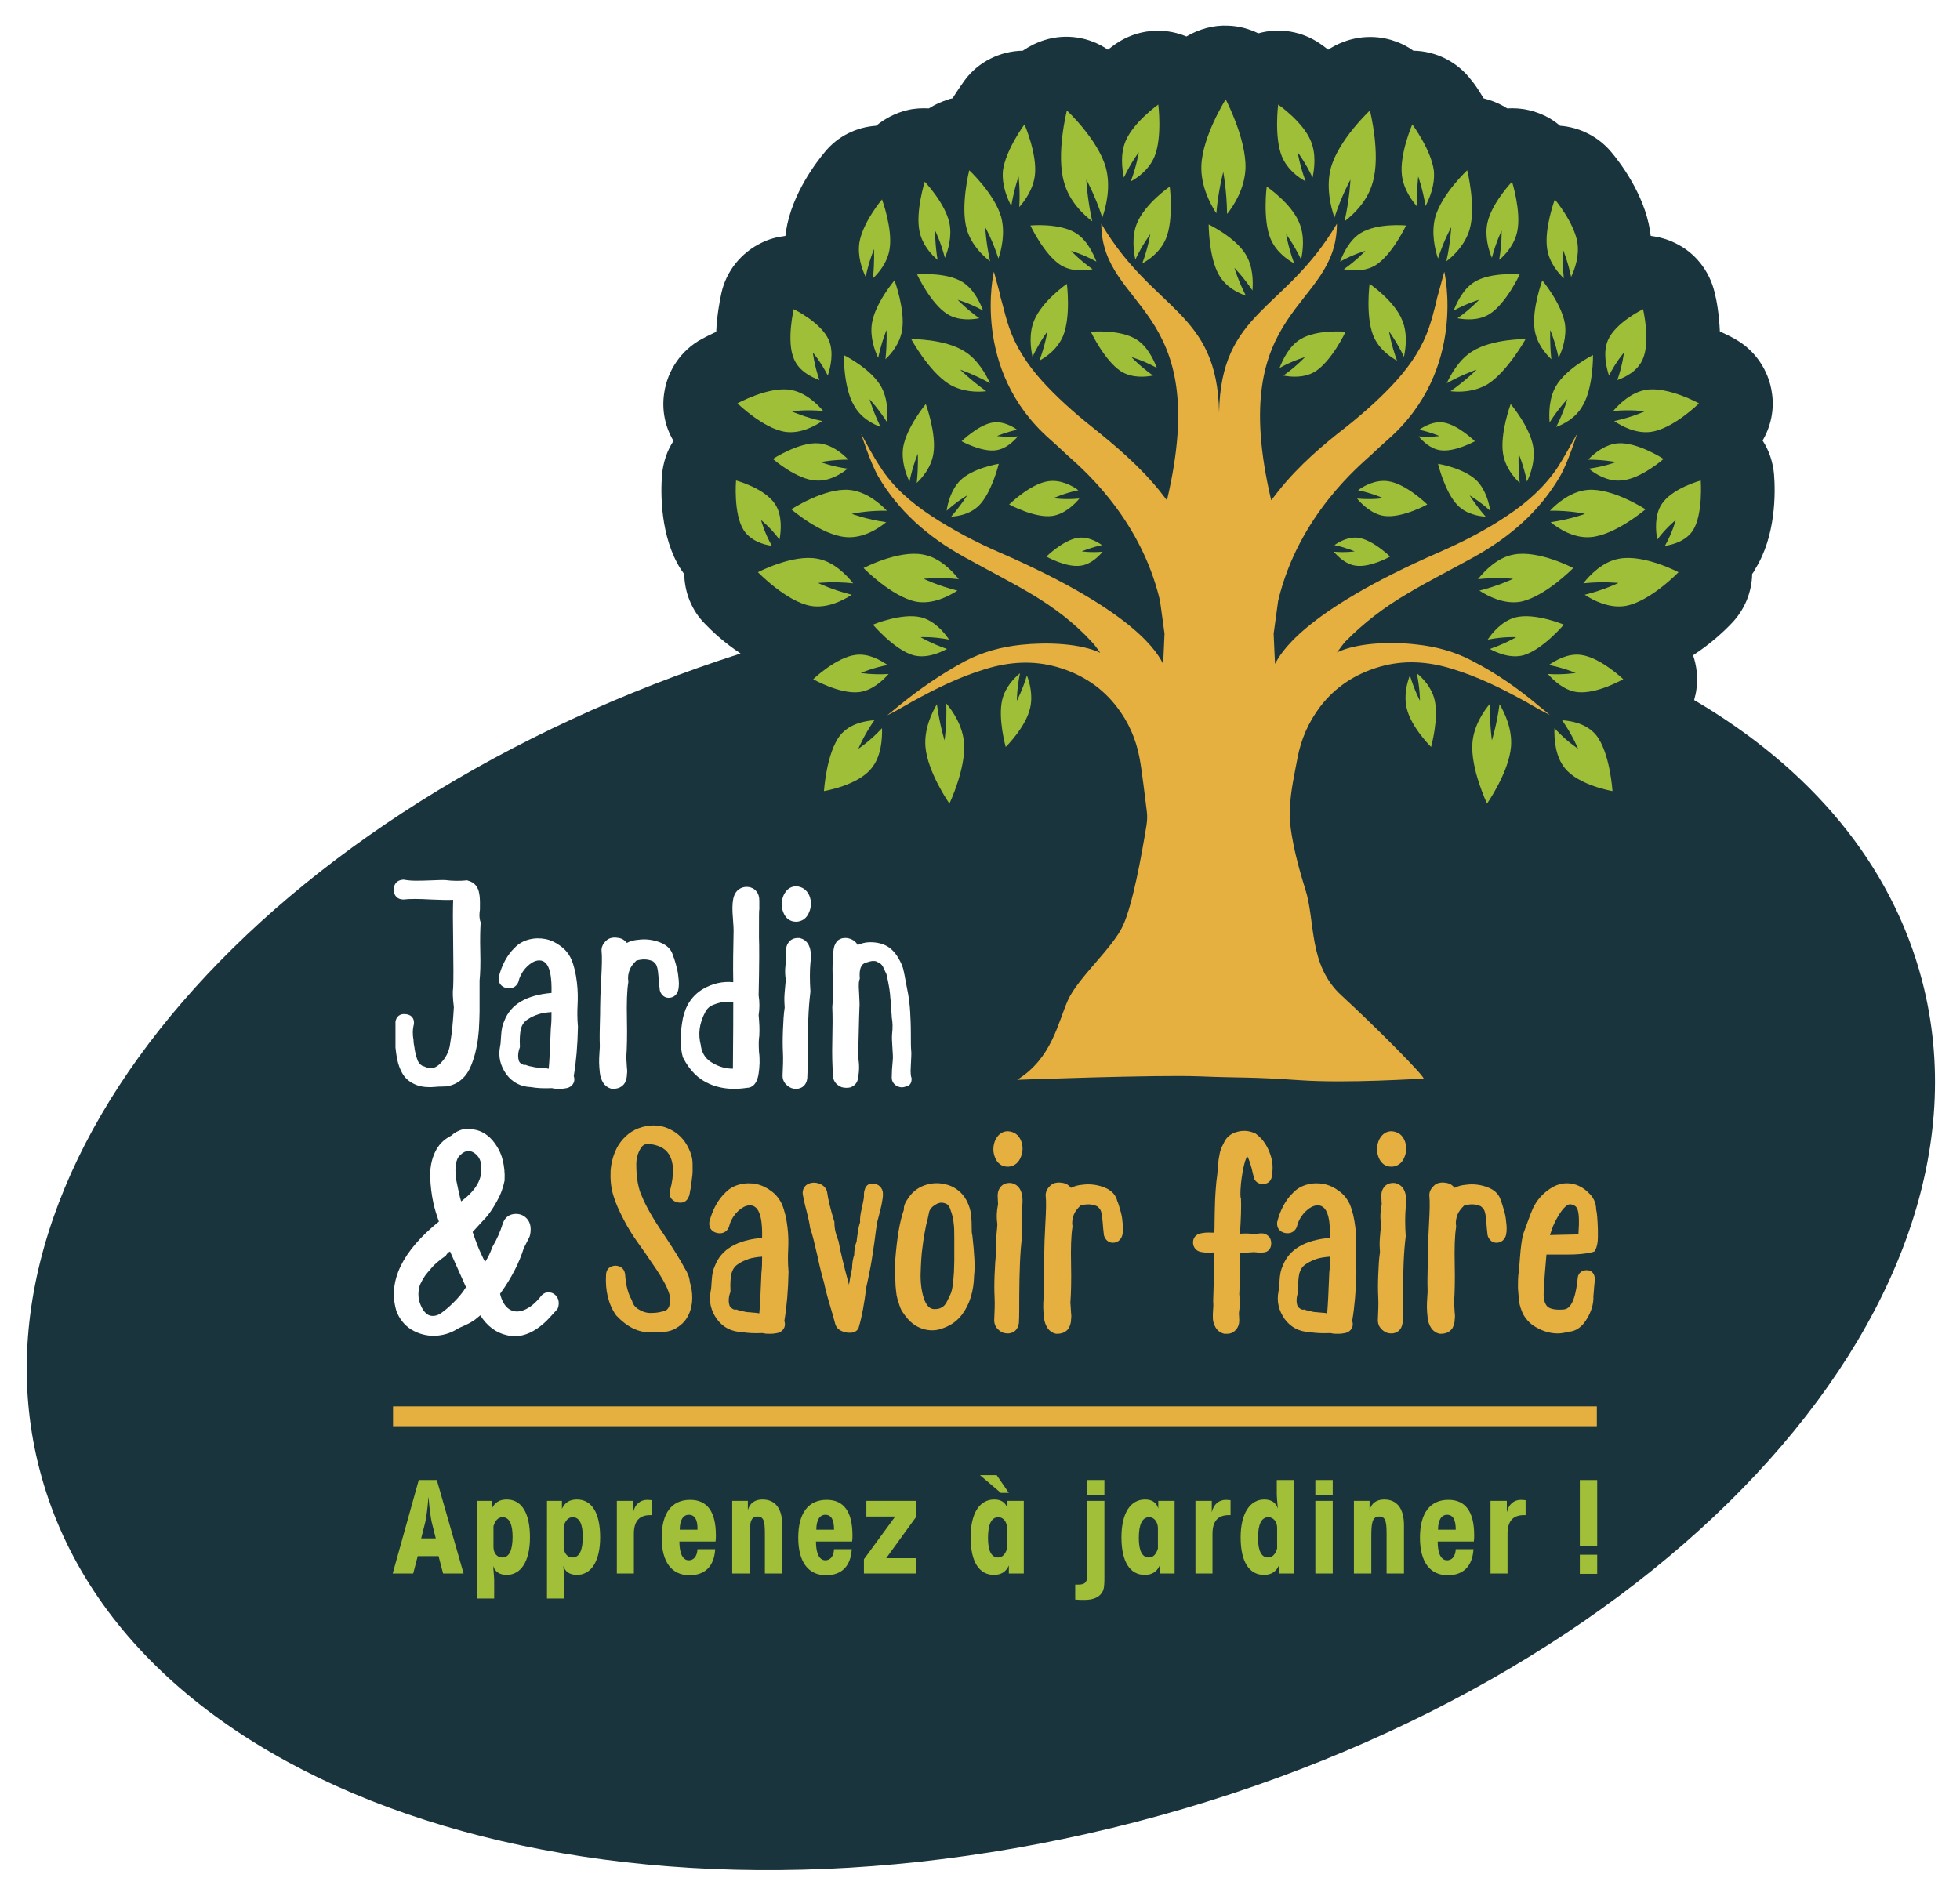 <svg version="1.1" id="Calque_1" xmlns="http://www.w3.org/2000/svg" xmlns:xlink="http://www.w3.org/1999/xlink" x="0px" y="0px" viewBox="0 0 564 545.7" style="enable-background:new 0 0 564 545.7;" xml:space="preserve">
<style type="text/css">
	.st0{fill:none;}
	.st1{fill:#1A343E;}
	.st2{fill:#A0BF38;}
	.st3{fill:#E6B041;}
	.st4{fill:#FFFFFF;}
	.st5{fill:#A1BF38;}
	.st6{fill:#5E3E1B;stroke:#5E3E1B;stroke-width:0.672;stroke-miterlimit:10;}
	.st7{fill:#EBD0B6;}
	.st8{fill:#402518;}
	.st9{fill:none;stroke:#836F59;stroke-width:0.759;stroke-linecap:round;stroke-miterlimit:10;}
	.st10{filter:url(#Adobe_OpacityMaskFilter);}
	.st11{mask:url(#SVGID_1_);}
	.st12{fill:#7C875D;}
	.st13{fill:#707B50;}
	.st14{fill:#474E36;}
	.st15{fill:#3B4127;}
	.st16{fill:#859E66;}
	.st17{fill:#D5809D;}
	.st18{fill:#D17092;}
	.st19{fill:#D06B91;}
	.st20{fill:#CC5887;}
	.st21{fill:#DC98B3;}
	.st22{fill:#8CA86E;}
	.st23{fill:#7D975A;}
	.st24{fill:#DE9FB9;}
	.st25{fill:#D98EB0;}
	.st26{fill:#D37799;}
	.st27{fill:#D0698E;}
	.st28{fill:#CD5D8A;}
	.st29{fill:#5C7033;}
	.st30{fill:#43532A;}
	.st31{fill:#8FAD51;}
	.st32{fill:#67602E;}
	.st33{fill:#CFD662;}
	.st34{fill:#DEE079;}
	.st35{fill:#AFBC4F;}
	.st36{fill:#9AA34B;}
	.st37{fill:#808247;}
	.st38{fill:#666838;}
	.st39{fill:#EDEDAC;}
	.st40{fill:#554F27;}
	.st41{fill:#536630;}
	.st42{fill:#7E9B4D;}
	.st43{fill:#A3BB67;}
	.st44{fill:#AFC162;}
	.st45{fill:#5E7434;}
	.st46{fill:#B6CA71;}
	.st47{fill:#AB9F3C;}
	.st48{fill:#B2A54D;}
	.st49{fill:#90872F;}
	.st50{fill:#7B752D;}
	.st51{fill:#5D5729;}
	.st52{fill:#3F3C23;}
	.st53{fill:#C0B676;}
	.st54{fill:#889C57;}
	.st55{fill:#63793D;}
	.st56{fill:#5D683D;}
	.st57{fill:#5D733A;}
	.st58{fill:#A37E4E;}
	.st59{fill:#386639;}
	.st60{fill:#5E3E1B;}
	.st61{fill:none;stroke:#A0BF38;stroke-width:5.669;stroke-miterlimit:10;}
	.st62{fill:#A27E4D;stroke:#A27E4D;stroke-width:1.984;stroke-miterlimit:10;}
	.st63{fill:none;stroke:#A0BF38;stroke-width:5.807;stroke-miterlimit:10;}
	.st64{fill:#FFFFFF;stroke:#FFFFFF;stroke-width:4.164;stroke-miterlimit:10;}
	.st65{fill:#A0BF38;stroke:#FFFFFF;stroke-width:2.082;stroke-miterlimit:10;}
	.st66{fill:#F5F5F5;}
	.st67{fill:#C10E1A;}
	.st68{fill:#BBBCBB;}
	.st69{fill:#717171;}
	.st70{fill:#BBBAB9;}
	.st71{fill:#868686;}
	.st72{fill:#5A5A5A;}
	.st73{display:none;fill:#A0BF38;}
</style>
<g>
	<rect class="st0" width="564" height="545.7"></rect>
</g>
<g>
	<path class="st1" d="M553.1,282.3c-8.8-33.7-32.2-61.2-65.6-80.8c0.3-1.1,0.6-2.3,0.7-3.5c0.4-3.2,0-6.4-1-9.4c5.1-3.3,9-7,11-9.1
		c3.8-3.9,5.9-9,6-14.3c0.3-0.4,0.6-0.8,0.8-1.3c6.1-9.6,5.9-22.3,5.5-27.3c-0.3-3.5-1.4-6.9-3.3-9.8c2.4-4.1,3.4-8.9,2.7-13.6
		c-0.9-6.6-4.9-12.5-10.8-15.7c-1-0.6-2.5-1.3-4.2-2.1c-0.2-4.8-0.9-8.9-1.5-11.2c-1.5-6.3-5.7-11.6-11.5-14.3
		c-2.2-1.1-4.6-1.7-6.9-2c-0.1-0.5-0.1-1-0.2-1.5c-1.7-10.8-9-20.1-11.2-22.7c-3.7-4.4-9.1-7.1-14.7-7.5c-2.5-2.2-5.6-3.7-9-4.5
		c-2.1-0.5-4.2-0.6-6.2-0.5c-1.7-1.1-3.5-1.9-5.4-2.5c-0.5-0.1-1-0.3-1.4-0.4c-1.4-2.4-2.7-4.3-3.5-5.2c-4-5.3-10.2-8.4-16.7-8.5
		c-1.9-1.4-4.1-2.4-6.4-3.1c-6.2-1.8-12.8-0.7-18.1,2.8c-0.9-0.7-1.7-1.3-2.3-1.7c-5.2-3.6-11.7-4.7-17.8-3
		c-2.7-1.3-5.6-2.1-8.7-2.2c-4.3-0.2-8.4,1-12,3.1c-6.7-2.8-14.3-2-20.3,2.1c-0.5,0.4-1.3,0.9-2.3,1.7c-5.2-3.6-11.9-4.7-18.1-2.8
		c-2.3,0.7-4.5,1.8-6.4,3.1c-6.5,0.1-12.8,3.2-16.7,8.5c-0.7,1-2,2.8-3.5,5.2c-0.5,0.1-1,0.2-1.4,0.4c-1.9,0.6-3.7,1.4-5.4,2.5
		c-2.1-0.1-4.2,0-6.2,0.5c-3.4,0.8-6.4,2.4-9,4.5c-5.7,0.4-11,3-14.7,7.5c-2.2,2.6-9.5,11.9-11.2,22.7c-0.1,0.5-0.1,1-0.2,1.5
		c-2.4,0.3-4.7,0.9-6.9,2c-5.8,2.8-10.1,8.1-11.5,14.4c-0.5,2.3-1.3,6.5-1.5,11.2c-1.7,0.8-3.1,1.5-4.2,2.1
		c-5.9,3.2-9.9,9.1-10.8,15.7c-0.7,4.8,0.3,9.6,2.7,13.6c-1.9,2.9-3,6.3-3.3,9.8c-0.4,5-0.6,17.8,5.5,27.3c0.3,0.4,0.6,0.8,0.9,1.3
		c0.1,5.3,2.2,10.5,6,14.3c1.9,2,5.5,5.4,10.2,8.5C77.1,231.8-11.9,333.5,11.4,423C36,517.9,177.3,563.2,326.9,524.4
		C476.5,485.5,577.8,377.1,553.1,282.3z"></path>
	<g>
		<g>
			<path class="st2" d="M410.7,145.2c0,0-6.1-6-11.3-6.7c-3.5-0.5-6.9,1.3-8.6,2.6c4.2,0.9,7.2,2.3,7.2,2.3s-3.2,0.5-7.5,0.1
				c1.4,1.7,4.3,4.5,7.8,5C403.5,149.2,410.7,145.2,410.7,145.2z"></path>
			<path class="st2" d="M424.4,127c0,0-4.9-4.8-9.1-5.4c-2.8-0.4-5.5,1.1-6.9,2.1c3.3,0.7,5.8,1.8,5.8,1.8s-2.6,0.4-6,0.1
				c1.2,1.4,3.4,3.6,6.3,4C418.6,130.2,424.4,127,424.4,127z"></path>
			<path class="st2" d="M400,160.2c0,0-4.9-4.8-9.1-5.4c-2.8-0.4-5.5,1.1-6.9,2.1c3.3,0.7,5.8,1.8,5.8,1.8s-2.6,0.4-6,0.1
				c1.2,1.4,3.4,3.6,6.2,4C394.2,163.5,400,160.2,400,160.2z"></path>
			<path class="st2" d="M413.8,133.5c0,0,2,8.3,5.7,12c2.5,2.5,6,3.1,8,3.2c-2.8-3.2-4.6-6.1-4.6-6.1s2.8,1.6,5.9,4.4
				c-0.3-2.2-1.3-6-3.8-8.6C421.3,134.7,413.8,133.5,413.8,133.5z"></path>
			<path class="st2" d="M437.3,79c0,0-8.3-0.8-13.1,2.2c-3.2,2-5,5.9-5.9,8.2c4-2.2,7.3-3.1,7.3-3.1s-2.5,2.7-6.2,5.3
				c2.1,0.4,6,0.8,9.2-1.2C433.4,87.4,437.3,79,437.3,79z"></path>
			<path class="st2" d="M387.2,95.5c0,0-8.3-0.8-13.1,2.2c-3.2,2-5,5.9-5.9,8.2c4-2.2,7.3-3.1,7.3-3.1s-2.5,2.7-6.2,5.3
				c2.1,0.4,6,0.8,9.2-1.2C383.3,103.8,387.2,95.5,387.2,95.5z"></path>
			<path class="st2" d="M404.6,64.9c0,0-8.3-0.8-13.1,2.2c-3.2,2-5,5.9-5.9,8.2c4-2.2,7.3-3.1,7.3-3.1s-2.5,2.7-6.2,5.3
				c2.1,0.4,6,0.8,9.2-1.2C400.7,73.2,404.6,64.9,404.6,64.9z"></path>
			<path class="st2" d="M394.1,81.7c0,0-1.2,9.4,1.1,15c1.6,3.8,4.9,6.1,6.8,7.1c-1.7-4.6-2.3-8.4-2.3-8.4s2.2,2.9,4.3,7.3
				c0.5-2.4,1.1-6.7-0.5-10.5C401.3,86.6,394.1,81.7,394.1,81.7z"></path>
			<path class="st2" d="M406.4,35.8c0,0-3.7,8.5-3,14.6c0.5,4.2,3,7.5,4.5,9.2c-0.3-5,0.2-8.8,0.2-8.8s1.3,3.6,2.1,8.5
				c1.1-2.1,2.8-6,2.4-10.2C411.8,43.1,406.4,35.8,406.4,35.8z"></path>
			<path class="st2" d="M364.5,53.7c0,0-1.2,9.4,1.1,15c1.6,3.8,4.9,6.1,6.8,7.1c-1.7-4.6-2.3-8.4-2.3-8.4s2.2,2.9,4.3,7.3
				c0.5-2.4,1.1-6.7-0.5-10.5C371.7,58.6,364.5,53.7,364.5,53.7z"></path>
			<path class="st2" d="M347.8,64.6c0,0,0,9.5,3,14.6c2,3.5,5.6,5.2,7.7,5.9c-2.2-4.3-3.3-8-3.3-8s2.5,2.5,5.2,6.5
				c0.2-2.5,0.2-6.8-1.9-10.3C355.5,68.3,347.8,64.6,347.8,64.6z"></path>
			<path class="st2" d="M367.8,30.1c0,0-1.2,9.4,1.1,15c1.6,3.8,4.9,6.1,6.8,7.1c-1.7-4.6-2.3-8.4-2.3-8.4s2.2,2.9,4.3,7.3
				c0.5-2.4,1.1-6.7-0.5-10.5C375,35.1,367.8,30.1,367.8,30.1z"></path>
			<path class="st2" d="M439,97.6c0,0-9.6-0.1-15.3,3.5c-3.9,2.4-6.2,6.7-7.4,9.2c4.7-2.6,8.6-3.9,8.6-3.9s-3,3-7.5,6.2
				c2.4,0.3,6.9,0.3,10.8-2.1C433.9,106.8,439,97.6,439,97.6z"></path>
			<path class="st2" d="M488.9,116.1c0,0-8.9-4.9-15.2-3.9c-4.3,0.7-7.7,4-9.5,6.1c5.2-0.5,9.1,0.1,9.1,0.1s-3.7,1.7-8.8,2.8
				c2.2,1.5,6.3,3.7,10.6,3.1C481.5,123.4,488.9,116.1,488.9,116.1z"></path>
			<path class="st2" d="M434.7,116.3c0,0-3.1,8.4-2.2,14.2c0.6,4,3.2,7,4.8,8.5c-0.5-4.8-0.3-8.4-0.3-8.4s1.4,3.3,2.4,8
				c1-2.1,2.4-5.9,1.8-9.9C440.3,122.9,434.7,116.3,434.7,116.3z"></path>
			<path class="st2" d="M435.1,52.3c0,0-5.9,6.2-7.1,11.9c-0.8,3.9,0.4,7.9,1.3,10c1.2-4.6,2.8-7.8,2.8-7.8s0.1,3.7-0.7,8.4
				c1.7-1.4,4.4-4.3,5.2-8.2C437.8,60.9,435.1,52.3,435.1,52.3z"></path>
			<path class="st2" d="M489.4,138.3c0,0-8.3,2.2-11.3,6.9c-2,3.1-1.7,7.6-1.2,10.1c2.6-3.5,5.3-5.6,5.3-5.6s-0.9,3.5-3.1,7.4
				c2.3-0.3,6.1-1.4,8.1-4.5C490.1,147.9,489.4,138.3,489.4,138.3z"></path>
			<path class="st2" d="M472.8,89c0,0-7.9,3.8-10.1,8.9c-1.5,3.5-0.5,7.8,0.3,10.2c2-4,4.3-6.6,4.3-6.6s-0.4,3.6-1.9,7.9
				c2.2-0.8,5.8-2.5,7.3-6C475,98.3,472.8,89,472.8,89z"></path>
			<path class="st2" d="M443.8,80.7c0,0-3.1,8.4-2.2,14.2c0.6,4,3.2,7,4.8,8.5c-0.5-4.8-0.3-8.4-0.3-8.4s1.4,3.3,2.4,8
				c1-2.1,2.4-5.9,1.8-9.9C449.3,87.3,443.8,80.7,443.8,80.7z"></path>
			<path class="st2" d="M447.4,57.4c0,0-3.1,8.4-2.2,14.2c0.6,4,3.2,7,4.8,8.5c-0.5-4.8-0.3-8.4-0.3-8.4s1.4,3.3,2.4,8
				c1-2.1,2.4-5.9,1.8-9.9C452.9,63.9,447.4,57.4,447.4,57.4z"></path>
			<path class="st2" d="M422.2,49c0,0-7.3,6.8-9.2,13.5c-1.2,4.5-0.1,9.3,0.8,11.9c1.7-5.3,3.8-9,3.8-9s-0.2,4.4-1.4,9.8
				c2-1.5,5.4-4.7,6.7-9.2C424.8,59.4,422.2,49,422.2,49z"></path>
			<path class="st2" d="M394.2,31.8c0,0-8.9,8.3-11.2,16.4c-1.5,5.5-0.1,11.3,1,14.4c2.1-6.4,4.6-10.9,4.6-10.9s-0.2,5.3-1.7,12
				c2.5-1.9,6.6-5.7,8.1-11.2C397.4,44.4,394.2,31.8,394.2,31.8z"></path>
			<path class="st2" d="M352.7,28.6c0,0-6.7,10.6-7,19.1c-0.2,5.8,2.5,10.9,4.3,13.7c0.6-6.8,2-11.9,2-11.9s1,5.2,1.1,12.1
				c2-2.5,5.1-7.4,5.3-13.2C358.6,39.8,352.7,28.6,352.7,28.6z"></path>
			<path class="st2" d="M464,227.7c0,0-0.7-11.1-4.7-16.1c-2.8-3.4-7.2-4.1-9.8-4.3c3,4.3,4.6,8.2,4.6,8.2s-3.3-2.1-6.8-5.9
				c-0.1,3,0.2,8.1,3,11.5C454.3,226.1,464,227.7,464,227.7z"></path>
			<path class="st2" d="M478.7,132.1c0,0-7.5-4.9-13.1-4.5c-3.8,0.3-7,3-8.6,4.7c4.5,0,8,0.7,8,0.7s-3.3,1.3-7.8,1.9
				c1.8,1.5,5.3,3.7,9.1,3.4C471.9,138.1,478.7,132.1,478.7,132.1z"></path>
			<path class="st2" d="M467.1,195.5c0,0-6.6-6.3-12.2-7c-3.8-0.5-7.3,1.6-9.2,2.9c4.5,0.9,7.7,2.3,7.7,2.3s-3.5,0.6-8,0.3
				c1.6,1.8,4.6,4.7,8.4,5.2C459.4,199.9,467.1,195.5,467.1,195.5z"></path>
			<path class="st2" d="M473.5,146.6c0,0-9.5-6.2-16.6-5.6c-4.8,0.4-8.8,3.8-10.9,6c5.8-0.1,10.1,0.9,10.1,0.9s-4.2,1.6-9.9,2.4
				c2.3,1.9,6.7,4.7,11.5,4.3C464.7,154.1,473.5,146.6,473.5,146.6z"></path>
			<path class="st2" d="M452.7,163.5c0,0-9.9-5.2-17-3.9c-4.8,0.8-8.5,4.7-10.4,7.1c5.7-0.6,10.1-0.1,10.1-0.1s-4.1,2-9.7,3.4
				c2.5,1.6,7,4,11.8,3.2C444.6,171.8,452.7,163.5,452.7,163.5z"></path>
			<path class="st2" d="M483,164.7c0,0-9.9-5.2-17-3.9c-4.8,0.8-8.5,4.7-10.4,7.1c5.7-0.6,10.1-0.1,10.1-0.1s-4.1,2-9.7,3.4
				c2.5,1.6,7,4,11.8,3.2C474.9,173.1,483,164.7,483,164.7z"></path>
			<path class="st2" d="M450,179.8c0,0-8.3-3.5-13.9-2.1c-3.8,1-6.6,4.3-8,6.4c4.6-0.9,8.2-0.7,8.2-0.7s-3.2,1.9-7.6,3.4
				c2.1,1.1,5.9,2.8,9.7,1.8C443.9,187,450,179.8,450,179.8z"></path>
			<path class="st2" d="M427.9,231.3c0,0,6.3-9,6.9-16.4c0.4-5-1.8-9.7-3.3-12.2c-0.8,6-2.2,10.4-2.2,10.4s-0.7-4.6-0.5-10.6
				c-1.8,2.1-4.7,6.3-5.1,11.3C423.1,221.2,427.9,231.3,427.9,231.3z"></path>
			<path class="st2" d="M411.8,215c0,0,2.3-8.2,1-13.6c-0.9-3.7-3.5-6.3-5.1-7.6c0.9,4.4,0.9,7.9,0.9,7.9s-1.6-3-2.9-7.3
				c-0.8,2.1-1.8,5.8-0.9,9.5C406.1,209.4,411.8,215,411.8,215z"></path>
			<path class="st2" d="M458.4,102.2c0,0-7.7,3.8-10.7,9c-2,3.5-2,7.9-1.8,10.4c2.6-4.1,5.1-6.7,5.1-6.7s-1,3.7-3.2,8
				c2.1-0.8,5.6-2.5,7.6-6.1C458.5,111.7,458.4,102.2,458.4,102.2z"></path>
		</g>
		<g>
			<path class="st2" d="M290.4,145.2c0,0,6.1-6,11.3-6.7c3.5-0.5,6.9,1.3,8.6,2.6c-4.2,0.9-7.2,2.3-7.2,2.3s3.2,0.5,7.5,0.1
				c-1.4,1.7-4.3,4.5-7.8,5C297.7,149.2,290.4,145.2,290.4,145.2z"></path>
			<path class="st2" d="M276.7,127c0,0,4.9-4.8,9.1-5.4c2.8-0.4,5.5,1.1,6.9,2.1c-3.3,0.7-5.8,1.8-5.8,1.8s2.6,0.4,6,0.1
				c-1.2,1.4-3.4,3.6-6.3,4C282.5,130.2,276.7,127,276.7,127z"></path>
			<path class="st2" d="M301.1,160.2c0,0,4.9-4.8,9.1-5.4c2.8-0.4,5.5,1.1,6.9,2.1c-3.3,0.7-5.8,1.8-5.8,1.8s2.6,0.4,6,0.1
				c-1.2,1.4-3.4,3.6-6.2,4C306.9,163.5,301.1,160.2,301.1,160.2z"></path>
			<path class="st2" d="M287.4,133.5c0,0-2,8.3-5.7,12c-2.5,2.5-6,3.1-8,3.2c2.8-3.2,4.6-6.1,4.6-6.1s-2.8,1.6-5.9,4.4
				c0.3-2.2,1.3-6,3.8-8.6C279.8,134.7,287.4,133.5,287.4,133.5z"></path>
			<path class="st2" d="M263.9,79c0,0,8.3-0.8,13.1,2.2c3.2,2,5,5.9,5.9,8.2c-4-2.2-7.3-3.1-7.3-3.1s2.5,2.7,6.2,5.3
				c-2.1,0.4-6,0.8-9.2-1.2C267.8,87.4,263.9,79,263.9,79z"></path>
			<path class="st2" d="M313.9,95.5c0,0,8.3-0.8,13.1,2.2c3.2,2,5,5.9,5.9,8.2c-4-2.2-7.3-3.1-7.3-3.1s2.5,2.7,6.2,5.3
				c-2.1,0.4-6,0.8-9.2-1.2C317.8,103.8,313.9,95.5,313.9,95.5z"></path>
			<path class="st2" d="M296.5,64.9c0,0,8.3-0.8,13.1,2.2c3.2,2,5,5.9,5.9,8.2c-4-2.2-7.3-3.1-7.3-3.1s2.5,2.7,6.2,5.3
				c-2.1,0.4-6,0.8-9.2-1.2C300.4,73.2,296.5,64.9,296.5,64.9z"></path>
			<path class="st2" d="M307,81.7c0,0,1.2,9.4-1.1,15c-1.6,3.8-4.9,6.1-6.8,7.1c1.7-4.6,2.3-8.4,2.3-8.4s-2.2,2.9-4.3,7.3
				c-0.5-2.4-1.1-6.7,0.5-10.5C299.9,86.6,307,81.7,307,81.7z"></path>
			<path class="st2" d="M294.8,35.8c0,0,3.7,8.5,3,14.6c-0.5,4.2-3,7.5-4.5,9.2c0.3-5-0.2-8.8-0.2-8.8s-1.3,3.6-2.1,8.5
				c-1.1-2.1-2.8-6-2.4-10.2C289.4,43.1,294.8,35.8,294.8,35.8z"></path>
			<path class="st2" d="M336.6,53.7c0,0,1.2,9.4-1.1,15c-1.6,3.8-4.9,6.1-6.8,7.1c1.7-4.6,2.3-8.4,2.3-8.4s-2.2,2.9-4.3,7.3
				c-0.5-2.4-1.1-6.7,0.5-10.5C329.5,58.6,336.6,53.7,336.6,53.7z"></path>
			<path class="st2" d="M333.3,30.1c0,0,1.2,9.4-1.1,15c-1.6,3.8-4.9,6.1-6.8,7.1c1.7-4.6,2.3-8.4,2.3-8.4s-2.2,2.9-4.3,7.3
				c-0.5-2.4-1.1-6.7,0.5-10.5C326.2,35.1,333.3,30.1,333.3,30.1z"></path>
			<path class="st2" d="M262.2,97.6c0,0,9.6-0.1,15.3,3.5c3.9,2.4,6.2,6.7,7.4,9.2c-4.7-2.6-8.6-3.9-8.6-3.9s3,3,7.5,6.2
				c-2.4,0.3-6.9,0.3-10.8-2.1C267.2,106.8,262.2,97.6,262.2,97.6z"></path>
			<path class="st2" d="M212.2,116.1c0,0,8.9-4.9,15.2-3.9c4.3,0.7,7.7,4,9.5,6.1c-5.2-0.5-9.1,0.1-9.1,0.1s3.7,1.7,8.8,2.8
				c-2.2,1.5-6.3,3.7-10.6,3.1C219.7,123.4,212.2,116.1,212.2,116.1z"></path>
			<path class="st2" d="M266.4,116.3c0,0,3.1,8.4,2.2,14.2c-0.6,4-3.2,7-4.8,8.5c0.5-4.8,0.3-8.4,0.3-8.4s-1.4,3.3-2.4,8
				c-1-2.1-2.4-5.9-1.8-9.9C260.9,122.9,266.4,116.3,266.4,116.3z"></path>
			<path class="st2" d="M266.1,52.3c0,0,5.9,6.2,7.1,11.9c0.8,3.9-0.4,7.9-1.3,10c-1.2-4.6-2.8-7.8-2.8-7.8s-0.1,3.7,0.7,8.4
				c-1.7-1.4-4.4-4.3-5.2-8.2C263.4,60.9,266.1,52.3,266.1,52.3z"></path>
			<path class="st2" d="M211.8,138.3c0,0,8.3,2.2,11.3,6.9c2,3.1,1.7,7.6,1.2,10.1c-2.6-3.5-5.3-5.6-5.3-5.6s0.9,3.5,3.1,7.4
				c-2.3-0.3-6.1-1.4-8.1-4.5C211,147.9,211.8,138.3,211.8,138.3z"></path>
			<path class="st2" d="M228.4,89c0,0,7.9,3.8,10.1,8.9c1.5,3.5,0.5,7.8-0.3,10.2c-2-4-4.3-6.6-4.3-6.6s0.4,3.6,1.9,7.9
				c-2.2-0.8-5.8-2.5-7.3-6C226.2,98.3,228.4,89,228.4,89z"></path>
			<path class="st2" d="M257.4,80.7c0,0,3.1,8.4,2.2,14.2c-0.6,4-3.2,7-4.8,8.5c0.5-4.8,0.3-8.4,0.3-8.4s-1.4,3.3-2.4,8
				c-1-2.1-2.4-5.9-1.8-9.9C251.8,87.3,257.4,80.7,257.4,80.7z"></path>
			<path class="st2" d="M253.8,57.4c0,0,3.1,8.4,2.2,14.2c-0.6,4-3.2,7-4.8,8.5c0.5-4.8,0.3-8.4,0.3-8.4s-1.4,3.3-2.4,8
				c-1-2.1-2.4-5.9-1.8-9.9C248.3,63.9,253.8,57.4,253.8,57.4z"></path>
			<path class="st2" d="M278.9,49c0,0,7.3,6.8,9.2,13.5c1.2,4.5,0.1,9.3-0.8,11.9c-1.7-5.3-3.8-9-3.8-9s0.2,4.4,1.4,9.8
				c-2-1.5-5.4-4.7-6.7-9.2C276.3,59.4,278.9,49,278.9,49z"></path>
			<path class="st2" d="M307,31.8c0,0,8.9,8.3,11.2,16.4c1.5,5.5,0.1,11.3-1,14.4c-2.1-6.4-4.6-10.9-4.6-10.9s0.2,5.3,1.7,12
				c-2.5-1.9-6.6-5.7-8.1-11.2C303.8,44.4,307,31.8,307,31.8z"></path>
			<path class="st2" d="M237.1,227.7c0,0,0.7-11.1,4.7-16.1c2.8-3.4,7.2-4.1,9.8-4.3c-3,4.3-4.6,8.2-4.6,8.2s3.3-2.1,6.8-5.9
				c0.1,3-0.2,8.1-3,11.5C246.9,226.1,237.1,227.7,237.1,227.7z"></path>
			<path class="st2" d="M222.4,132.1c0,0,7.5-4.9,13.1-4.5c3.8,0.3,7,3,8.6,4.7c-4.5,0-8,0.7-8,0.7s3.3,1.3,7.8,1.9
				c-1.8,1.5-5.3,3.7-9.1,3.4C229.3,138.1,222.4,132.1,222.4,132.1z"></path>
			<path class="st2" d="M234,195.5c0,0,6.6-6.3,12.2-7c3.8-0.5,7.3,1.6,9.2,2.9c-4.5,0.9-7.7,2.3-7.7,2.3s3.5,0.6,8,0.3
				c-1.6,1.8-4.6,4.7-8.4,5.2C241.7,199.9,234,195.5,234,195.5z"></path>
			<path class="st2" d="M227.7,146.6c0,0,9.5-6.2,16.6-5.6c4.8,0.4,8.8,3.8,10.9,6c-5.8-0.1-10.1,0.9-10.1,0.9s4.2,1.6,9.9,2.4
				c-2.3,1.9-6.7,4.7-11.5,4.3C236.4,154.1,227.7,146.6,227.7,146.6z"></path>
			<path class="st2" d="M248.5,163.5c0,0,9.9-5.2,17-3.9c4.8,0.8,8.5,4.7,10.4,7.1c-5.7-0.6-10.1-0.1-10.1-0.1s4.1,2,9.7,3.4
				c-2.5,1.6-7,4-11.8,3.2C256.6,171.8,248.5,163.5,248.5,163.5z"></path>
			<path class="st2" d="M218.1,164.7c0,0,9.9-5.2,17-3.9c4.8,0.8,8.5,4.7,10.4,7.1c-5.7-0.6-10.1-0.1-10.1-0.1s4.1,2,9.7,3.4
				c-2.5,1.6-7,4-11.8,3.2C226.2,173.1,218.1,164.7,218.1,164.7z"></path>
			<path class="st2" d="M251.2,179.8c0,0,8.3-3.5,13.9-2.1c3.8,1,6.6,4.3,8,6.4c-4.6-0.9-8.2-0.7-8.2-0.7s3.2,1.9,7.6,3.4
				c-2.1,1.1-5.9,2.8-9.7,1.8C257.3,187,251.2,179.8,251.2,179.8z"></path>
			<path class="st2" d="M273.2,231.3c0,0-6.3-9-6.9-16.4c-0.4-5,1.8-9.7,3.3-12.2c0.8,6,2.2,10.4,2.2,10.4s0.7-4.6,0.5-10.6
				c1.8,2.1,4.7,6.3,5.1,11.3C278,221.2,273.2,231.3,273.2,231.3z"></path>
			<path class="st2" d="M289.4,215c0,0-2.3-8.2-1-13.6c0.9-3.7,3.5-6.3,5.1-7.6c-0.9,4.4-0.9,7.9-0.9,7.9s1.6-3,2.9-7.3
				c0.8,2.1,1.8,5.8,0.9,9.5C295.1,209.4,289.4,215,289.4,215z"></path>
			<path class="st2" d="M242.8,102.2c0,0,7.7,3.8,10.7,9c2,3.5,2,7.9,1.8,10.4c-2.6-4.1-5.1-6.7-5.1-6.7s1.1,3.7,3.2,8
				c-2.1-0.8-5.6-2.5-7.6-6.1C242.7,111.7,242.8,102.2,242.8,102.2z"></path>
		</g>
		<path class="st3" d="M405.1,170.8c6.2-3.7,12.6-6.9,18.9-10.4c10.7-5.9,19.2-13.5,24.9-23.3c2.2-3.7,4.9-12.2,4.9-12.2
			c-1.8,3.1-3.5,6.4-5.5,9.5c-3.7,5.6-8.8,10.2-14.7,14.1c-6.1,4.1-12.7,7.5-19.6,10.5c-39.8,17.4-45.7,29.5-47.1,32.1
			c0-0.3-0.2-3.5-0.4-8.7l1.3-9.5c5.9-24.7,23.7-39.1,26.8-42c1.6-1.5,3.2-3,4.9-4.5c22.8-20.1,16.1-48.2,16.1-48.2l-1.6,5.9
			c-0.3,1-0.6,2.1-0.8,3.2c-0.6,2.3-1.2,4.7-2,7c-1.8,5.3-4.9,10.3-9.5,15.4c-4,4.4-8.8,8.8-14.6,13.4c-6.2,4.8-13.3,10.8-19.2,18.2
			c-0.7,0.9-1.4,1.8-2.1,2.7c-13.3-56.5,18.9-54.6,18.9-79.6c-15,25.4-33.4,25-33.9,54.4c-0.5-29.4-18.9-29-33.9-54.4
			c0.1,25,32.2,23.1,18.9,79.6c-0.7-0.9-1.4-1.8-2.1-2.7c-6-7.4-13.1-13.3-19.2-18.2c-5.8-4.6-10.6-9-14.6-13.4
			c-4.6-5.1-7.7-10.2-9.5-15.4c-0.8-2.3-1.4-4.7-2-7c-0.3-1-0.6-2.1-0.8-3.2l-1.6-5.9c0,0-6.7,28.2,16.1,48.2c1.7,1.5,3.3,3,4.9,4.5
			c3.1,2.9,21,17.3,26.8,42l1.3,9.5c-0.2,5.2-0.4,8.4-0.4,8.7c-1.4-2.7-7.3-14.8-47.1-32.1c-6.9-3-13.5-6.5-19.6-10.5
			c-5.9-3.9-11.1-8.4-14.7-14.1c-2.1-3.1-3.8-6.5-5.5-9.5c0,0,2.7,8.4,4.9,12.2c5.7,9.8,14.2,17.4,24.9,23.3
			c6.3,3.5,12.8,6.8,18.9,10.4c6.6,3.9,12.7,8.5,17.7,14c0.9,0.9,1.6,2,2.4,3.1c-5.7-2.7-15.2-3.1-22.8-2.3
			c-5.7,0.6-11.2,2.1-16.1,4.7c-6.9,3.7-13.2,8.1-19.1,12.9l-3.3,2.7c2.5-1.2,4.8-2.6,7.1-3.9c6.7-3.7,13.5-7.1,21.1-9.4
			c6.8-2.1,13.7-2.6,20.7-0.6c7.3,2.1,13,6,17.2,11.5c3.4,4.4,5.5,9.3,6.5,14.6c0.7,3.6,1.6,11.6,2.1,15.4c0.2,1.4,0.1,2.8-0.1,4.1
			c-1.5,9.3-4,22.7-6.7,28.7c-2.9,6.5-13,15.1-15.9,21.6c-2.9,6.5-4.6,16.7-14.6,22.9c0,0,40.3-1.5,52.5-1
			c12.2,0.5,14.2,0.1,28.6,1.1c14.4,1,34.6-0.5,35.8-0.4c1.2,0.1-13.8-15-23.5-23.9c-9.7-8.8-7.5-21.3-10.5-30.7
			c-1.7-5.4-4.1-13.8-4.5-20.9c0-0.9,0.1-1.7,0.1-2.6c0.2-4.8,1.3-9.6,2.2-14.4c1-5.2,3.1-10.1,6.5-14.6c4.2-5.5,9.9-9.4,17.2-11.5
			c7-2,13.9-1.5,20.7,0.6c7.6,2.3,14.4,5.7,21.1,9.4c2.3,1.3,4.6,2.7,7.1,3.9l-3.3-2.7c-5.8-4.9-12.1-9.3-19.1-12.9
			c-4.9-2.6-10.3-4.1-16.1-4.7c-7.7-0.9-17.2-0.4-22.8,2.3c0.9-1.1,1.6-2.2,2.4-3.1C392.4,179.3,398.4,174.7,405.1,170.8z"></path>
	</g>
	<g>
		<path class="st4" d="M137.9,257.2c-0.3-2-1.5-3.3-3.2-3.7l-0.2-0.1l-0.2,0c-1.9,0.2-4,0.2-6.3-0.1l-0.2,0c-0.5,0-1.7,0-3.7,0.1
			c-2,0.1-3.5,0.1-4.6,0.1c-1.1,0-2.2-0.1-3.3-0.3l-0.1,0l-0.1,0c-1.7,0.1-2.7,1.2-2.7,2.9c0,1.7,1.1,2.8,2.7,2.8l0.2,0
			c1.6-0.2,4.2-0.2,7.7,0c2.7,0.1,4.9,0.2,6.5,0.1c-0.1,2.5-0.1,6.4,0,12c0.1,6.8,0.1,11.2,0,13.3c-0.2,1.2-0.1,3,0.2,5.6
			c-0.2,3.6-0.5,7.2-1.1,10.7c-0.3,2.1-1.2,3.9-2.8,5.5c-1.4,1.4-2.7,1.7-4.3,1l-0.2-0.1c-0.3-0.1-0.6-0.2-0.8-0.3
			c-0.1-0.1-0.3-0.2-0.4-0.3c-0.3-0.3-0.5-0.6-0.7-0.9c0,0-0.1-0.1-0.2-0.5c-0.2-0.5-0.3-0.9-0.4-1.2c0,0-0.1-0.2-0.2-0.9
			c-0.1-0.5-0.2-0.9-0.2-1.1c0-0.2-0.1-0.6-0.2-1.2c-0.1-0.5-0.1-0.8-0.1-0.9l0-0.3c-0.3-1.5-0.3-3.1,0.1-4.6l0-0.1
			c0.1-1-0.2-1.6-0.5-1.9c-0.3-0.4-0.8-0.8-1.9-0.9c-1.6-0.2-2.7,0.7-2.9,2.2l0,0.2c0,0.3,0,1.4,0,3.2c0,1.9,0,3.2,0,4
			c0.1,0.8,0.2,1.9,0.5,3.4c0.3,1.5,0.8,2.8,1.4,3.9c0.8,1.5,2.1,2.6,3.7,3.3c1.3,0.6,2.7,0.8,4,0.8c0.3,0,0.5,0,0.8,0
			c1.3-0.1,2.7-0.2,4.1-0.2l0.2,0c1.6-0.3,3.1-0.9,4.3-2c1.2-1,2.1-2.4,2.8-4.1c0.6-1.5,1.1-3.1,1.4-4.6c0.4-1.6,0.6-3.4,0.8-5.6
			c0.1-2.1,0.2-3.8,0.2-5.3c0-1.4,0-3.1,0-5.1c0-1.8,0-3.1,0-3.8c0.2-1.9,0.3-4.7,0.2-8.4c-0.1-3.6,0-6.4,0.1-8.1l0-0.3l-0.1-0.2
			c-0.3-1-0.3-2.1-0.1-3.4C138.1,260.5,138.2,258.8,137.9,257.2z"></path>
		<path class="st4" d="M166.2,289.3c0.1-2,0.1-4.2-0.2-6.6c-0.3-2.5-0.8-4.7-1.6-6.6c-0.7-1.5-1.7-2.8-3.1-3.8c-1.3-1-2.8-1.7-4.3-2
			c-1.5-0.3-3.1-0.3-4.7,0.1c-1.6,0.4-3.1,1.2-4.2,2.4c-2.1,2-3.7,4.9-4.6,8.5l0,0.2c-0.1,1.5,0.8,2.6,2.3,2.9
			c1.4,0.3,2.7-0.3,3.3-1.6l0.1-0.3c0.3-1.3,0.9-2.5,1.9-3.7c1.7-1.9,3.3-2.6,4.7-2.3c2.6,0.6,3,5.1,2.9,9.3
			c-7.2,0.6-11.8,3.3-13.6,8.1c-0.5,1-0.8,2.4-0.9,4.2c-0.1,2-0.2,2.7-0.3,3l0,0.1c-0.6,2.9,0.1,5.6,1.8,8c1.8,2.4,4.2,3.6,7.1,3.7
			c1.6,0.3,3.6,0.4,6,0.3c0.5,0.1,1,0.2,1.6,0.2c0.2,0,0.4,0,0.6,0c0.4,0,0.9,0,1.4-0.1c1.1-0.1,1.9-0.5,2.4-1.2
			c0.3-0.4,0.7-1.2,0.3-2.4c0.7-4.1,1.1-8.9,1.2-14l0-0.1l0-0.1C166.1,293.2,166.1,291.1,166.2,289.3z M149.9,306.1
			c-0.3-0.2-0.5-0.5-0.6-0.8c-0.1-0.3-0.2-0.8-0.2-1.4c0-0.6,0.1-1.4,0.4-2.2l0.1-0.3l0-0.3c-0.1-2,0-3.7,0.3-5
			c0.3-1.1,0.9-2,1.8-2.6c1-0.7,2.1-1.2,3.3-1.6c1-0.3,2.3-0.5,3.7-0.6c0,1.6,0,3.1-0.2,4.7l0,0.1c-0.2,5.5-0.4,9.4-0.6,11.5
			c-0.2,0-0.4,0-0.6-0.1c-0.9-0.1-1.7-0.1-2.3-0.2c-0.5,0-1.2-0.1-1.9-0.3c-0.8-0.1-1.4-0.3-1.8-0.5
			C150.7,306.6,150.3,306.4,149.9,306.1z"></path>
		<path class="st4" d="M194.5,277.6c-0.3-1-0.5-1.8-0.8-2.4c-0.3-1.3-1.2-3-3.9-4c-1.9-0.7-4-1-6.1-0.7c-1.3,0.1-2.4,0.4-3.3,0.9
			c0,0-0.1-0.1-0.1-0.1c-0.6-0.7-1.2-1.1-2.1-1.3c-0.6-0.1-1.3-0.2-1.9-0.1c-0.8,0.1-1.5,0.4-2.1,1.1c-0.6,0.6-1,1.3-1.1,2.2l0,0.2
			l0,0.2c0.2,1.8,0.1,4.6-0.1,8.2c-0.2,3.8-0.3,6.4-0.3,8.1c0,0.7,0,2.5-0.1,5.5c-0.1,3.8,0,5,0,5.6c0,0.2,0,0.7-0.1,1.9
			c-0.1,1.2-0.1,2.2-0.1,3c0,0.8,0.1,1.8,0.2,2.8c0.1,1.2,0.5,2.2,1,3c0.6,0.9,1.5,1.5,2.5,1.7l0.3,0c0.9,0,1.7-0.2,2.3-0.6
			c0.6-0.4,1.1-0.9,1.3-1.6c0.2-0.5,0.4-1.1,0.4-1.9c0.1-0.7,0.1-1.3,0-1.9c0-0.5-0.1-1.1-0.1-1.7c0-0.5-0.1-0.9-0.1-1.2
			c0.2-2.6,0.3-6.3,0.2-11.1c-0.1-4.7,0-8.3,0.4-10.7l0-0.2l0-0.2c-0.2-1.1,0-2.1,0.4-3.2c0.4-1,1.1-1.8,1.9-2.6
			c1.7-0.5,3.3-0.5,4.8,0.2c0.5,0.4,0.9,0.8,1.1,1.4c0.3,0.9,0.4,1.9,0.5,3.2c0.1,1.4,0.2,2.4,0.3,3.2c0,0.7,0.3,1.3,0.7,1.8
			c0.5,0.6,1.2,0.9,1.9,0.9c1.4,0,2.5-0.9,2.8-2.4c0.2-1,0.2-2.3,0-3.6C195.1,279.8,194.8,278.7,194.5,277.6z"></path>
		<path class="st4" d="M218.5,298.1l0-0.2c0.1-1.7,0-3.6-0.2-5.7c0.3-1.9,0.3-3.8,0-5.7c0.2-9,0.2-14.5,0.1-16.7c0-6.5,0-7.9,0.1-8
			l0-0.3c0-0.7,0-1.5,0-2.2c0-1.1-0.2-2-0.9-2.8c-0.4-0.5-1.4-1.4-3.3-1.2c-1.8,0.3-2.9,1.5-3.3,3.4c-0.3,1.5-0.3,3.3-0.1,5.5
			c0.2,2.6,0.2,3.4,0.2,3.7c-0.1,4.9-0.2,9.9-0.1,14.8c-3.1-0.3-6,0.4-8.6,1.9c-3.1,1.8-5.1,4.7-5.9,8.5c-0.9,4.8-0.8,8.4,0,11.2
			l0.1,0.2c1.8,3.5,4.3,6.1,7.6,7.5c2.1,0.9,4.5,1.4,7,1.4c1.2,0,2.5-0.1,3.8-0.3c1.1,0,2.8-0.7,3.3-4.1c0.3-2,0.4-4.1,0.1-6.3
			C218.3,300.7,218.3,299.2,218.5,298.1z M208.3,288.4c0.4,0,0.9,0,1.5,0c0.4,0,0.8,0,1.2,0c0,2.9,0,9.4-0.1,19.2
			c-2,0-3.8-0.5-5.6-1.5c-2.1-1.1-3.2-2.7-3.6-4.9l0-0.2c-0.9-3.3-0.5-6.5,1.3-9.8c0.5-0.9,1.2-1.6,2.3-2
			C206.3,288.8,207.4,288.5,208.3,288.4z"></path>
		<path class="st4" d="M229.1,255.1c-1,0-2.7,0.4-3.7,2.8c-0.6,1.6-0.6,3.2,0,4.7c0.7,1.8,2,2.7,3.7,2.7h0.1l0.1,0
			c1.2-0.1,2.8-0.7,3.6-2.9c0.6-1.5,0.6-3.1,0-4.6C232.2,256.2,230.9,255.2,229.1,255.1z"></path>
		<path class="st4" d="M230.1,270l-0.2,0c-1.3-0.1-2.4,0.4-3,1.3c-0.6,0.8-0.8,1.8-0.7,2.9c0,0.7,0.1,1.3,0.1,1.9
			c-0.4,1.9-0.5,3.8-0.2,5.8c0,0.5-0.1,1.4-0.2,2.5c-0.1,1.2-0.2,2.2-0.2,2.8c0,0.7,0,1.6,0.1,2.8c-0.3,1.9-0.4,4.1-0.5,6.5
			c-0.1,2.4-0.1,4.6,0,6.5c0.1,1.9,0,4-0.1,6.3c-0.1,1.3,0.4,2.4,1.4,3.2c0.7,0.6,1.5,0.9,2.4,0.9c0.3,0,0.6,0,0.9-0.1
			c0.8-0.2,2.1-0.8,2.4-2.9l0-0.1c0.1-1.8,0.1-4.5,0.1-7.9c0-3.4,0.1-6.5,0.2-9.2c0.1-2.7,0.3-5.3,0.6-7.7l0-0.1l0-0.1
			c-0.2-3-0.2-5.8,0-8.1C233.9,272,231.9,270.4,230.1,270z"></path>
		<path class="st4" d="M262.3,310.4l0-0.2l-0.1-0.2c0-0.1-0.3-0.8-0.1-3.4c0.1-2.1,0.2-3.5,0.1-4.2c-0.1-1-0.1-2.7-0.1-5
			c0-2.4-0.1-4.5-0.2-6.2c-0.1-1.8-0.3-3.5-0.6-5.2c-0.1-0.5-0.3-1.6-0.6-3.1c-0.3-1.6-0.5-2.8-0.7-3.6c-0.2-0.9-0.6-2-1.3-3.2
			c-0.7-1.3-1.5-2.3-2.6-3.2c-1.6-1.2-3.5-1.7-5.7-1.7c-1.3,0-2.5,0.3-3.6,0.8c-0.6-1.1-1.7-1.8-3.1-2c-1-0.1-1.8,0.1-2.5,0.6
			c-0.7,0.6-1.1,1.4-1.3,2.5c-0.3,1.8-0.4,4.6-0.3,8.5c0.1,3.7,0.1,6.5-0.1,8.2l0,0.1l0,0.1c0.1,2.3,0.1,5.5,0,9.5
			c-0.1,4.1,0,7.3,0.2,9.7c-0.1,1.2,0.4,2.4,1.4,3.1c0.7,0.6,1.5,0.8,2.4,0.8c0.3,0,0.7,0,1.1-0.1c1.3-0.4,2.2-1.4,2.3-2.8
			c0.4-2,0.4-4,0-6c0.1-1.5,0.1-3.8,0.2-6.9c0.1-3.1,0.1-5.5,0.2-7.2c0.1-0.8,0-2.2-0.1-4.4c-0.2-2.6,0-3.5,0.1-3.7l0.1-0.2l0-0.3
			c-0.3-3.9,1.3-4.3,2-4.5c0.7-0.2,1.3-0.4,1.8-0.4c0.4,0,0.8,0,1.1,0.2c0.4,0.2,0.9,0.4,1.2,0.7c0.2,0.2,0.4,0.4,0.6,0.8l0.8,1.7
			c0.2,0.4,0.4,1,0.5,1.8c0.2,0.9,0.3,1.6,0.4,2.1c0.1,0.5,0.2,1.2,0.3,2.1c0.1,0.9,0.1,1.6,0.2,2.1c0,0.5,0.1,1.2,0.1,2.1
			c0.1,1.1,0.2,1.9,0.2,2.3l0,0.3c0.3,1.5,0.3,3.1,0.1,4.8l0,0.1c-0.1,0.9,0,2.2,0.1,3.9c0.1,1.6,0.2,2.8,0.1,3.5
			c-0.2,2-0.3,3.7-0.3,5.1c0,1,0.6,1.9,1.5,2.4c0.8,0.4,1.7,0.5,2.6,0.1C261.8,312.6,262.4,311.6,262.3,310.4z"></path>
	</g>
	<path class="st4" d="M160.6,374c-0.3-0.9-1-1.6-1.9-1.9c-1-0.3-2-0.1-2.8,0.7l-0.1,0.1c-1.6,2.1-3.3,3.5-5.1,4.2
		c-1.6,0.6-3,0.5-4.2-0.3c-1.2-0.8-2.1-2.3-2.6-4.4c3.4-4.7,5.6-9.2,6.8-13.1c0.1-0.3,0.4-0.7,0.7-1.4c0.5-0.9,0.8-1.6,1-2
		c0.2-0.6,0.3-1.3,0.3-2.2c0-1-0.3-1.9-0.8-2.6c-0.9-1.2-2.2-1.8-3.7-1.7c-1.7,0.1-2.9,1-3.5,2.7c-0.7,2.3-1.7,4.6-2.9,6.6l-0.1,0.2
		c-0.6,1.6-1.2,3-2.1,4.3c-0.2-0.3-0.3-0.6-0.5-0.9c-0.5-1.1-0.9-1.9-1.2-2.6c-0.3-0.7-0.7-1.7-1.2-3.1c-0.3-0.8-0.5-1.5-0.7-2
		c1.5-1.6,2.6-2.9,3.6-3.9c1.1-1.2,2.2-2.8,3.3-4.8c1.2-2.1,1.9-4.1,2.3-6.1l0-0.2c0.1-2-0.1-4-0.6-5.9c-0.5-2-1.5-3.8-2.9-5.5
		c-1.5-1.7-3.3-2.8-5.4-3.1c-2.3-0.6-4.6,0.1-6.5,1.8c-2.2,1.1-3.7,2.7-4.7,4.9c-1,2.2-1.4,4.6-1.3,7.2c0.1,2.5,0.4,4.9,0.9,7.2
		c0.4,1.9,1,3.7,1.6,5.4c-10.5,8.5-14.7,17.1-12.3,25.5l0,0.1c0.9,2.4,2.4,4.3,4.4,5.5c2,1.2,4.2,1.8,6.6,1.8c2.3-0.1,4.6-0.7,6.6-2
		c0.3-0.2,1-0.5,1.9-0.9c1-0.5,1.8-0.8,2.3-1.2c0.6-0.3,1.2-0.8,1.9-1.4c0.2-0.1,0.3-0.3,0.5-0.4c2,3.1,4.5,5,7.6,5.7
		c0.8,0.2,1.6,0.3,2.3,0.3c2.9,0,5.7-1.3,8.5-3.8c0.8-0.7,2-2,3.7-3.9l0.2-0.3C160.8,375.8,160.9,374.9,160.6,374z M132.7,345.8
		c-0.2-0.6-0.4-1.4-0.6-2.3c-0.3-1.2-0.5-2.5-0.8-3.8c-0.2-1.2-0.3-2.5-0.2-3.8c0.1-1.1,0.3-2,0.7-2.7c0.2-0.3,0.4-0.5,0.6-0.7
		c1.7-1.7,3-1.3,4-0.7c1.5,1,2.2,2.5,2.1,4.7C138.6,339.8,136.6,342.9,132.7,345.8z M129.5,360.2l4.6,10.3c-0.1,0.2-0.4,0.5-0.6,0.9
		c-0.7,1-1.6,2.1-2.8,3.3c-1.2,1.2-2.4,2.3-3.7,3.2c-1,0.7-2,1-3.1,0.8c-1-0.2-1.9-1.1-2.6-2.5c-0.6-1.2-0.9-2.4-0.9-3.6
		c0-1.2,0.2-2.4,0.7-3.3c0.5-1,1.1-2.1,2-3.1c0.9-1.1,1.7-2,2.5-2.7c0.8-0.7,1.7-1.4,2.7-2.1C128.6,360.8,129.1,360.4,129.5,360.2z"></path>
	<g>
		<path class="st3" d="M197,365c-1.1-2.1-3.1-5.4-6.2-10c-3-4.4-5-8-6.1-10.7c-0.5-1-0.9-2.4-1.2-4c-0.3-1.7-0.4-3.4-0.4-5.2
			c0-1.6,0.4-3.1,1.1-4.3c0.5-1,1.2-1.5,2.2-1.6c2.9,0.3,4.9,1.2,6,2.9c1.5,2.2,1.7,5.8,0.4,10.6c-0.4,1.5,0.3,2.8,1.9,3.3
			c1.6,0.5,3-0.1,3.5-1.6l0.1-0.2c0.1-0.3,0.2-0.8,0.3-1.5c0.2-0.8,0.3-1.4,0.3-1.8c0.1-0.4,0.1-0.9,0.2-1.6c0.1-0.8,0.2-1.4,0.2-2
			v-1.7c0-0.7,0-1.3-0.1-1.9c-0.1-0.7-0.3-1.3-0.5-1.9c-1.1-3-3-5.3-5.6-6.6c-2.6-1.4-5.4-1.6-8.3-0.8c-2.9,0.8-5.2,2.6-6.9,5.3
			c-1.3,2.2-2,4.7-2.2,7.3c-0.1,2.5,0.1,4.9,0.8,7.1c0.6,2.1,1.7,4.5,3,7c1.3,2.5,2.7,4.7,4,6.5c1.3,1.8,2.7,3.8,4.3,6.2
			c1.6,2.3,2.8,4.2,3.5,5.6c0.6,1.1,1,2.1,1.3,3.1c0.3,0.9,0.3,1.9,0.1,2.9c-0.1,0.8-0.5,1.4-1.1,1.8c-1.2,0.4-2.5,0.7-3.9,0.7
			c-1.3,0.1-2.5-0.2-3.7-0.9c-1.1-0.6-1.8-1.4-2.1-2.5l-0.1-0.3c-1.1-1.9-1.7-4.3-1.9-7.2c-0.1-1.6-1.1-2.6-2.7-2.7
			c-1.6,0-2.7,0.9-2.8,2.5c-0.3,4.7,0.7,8.7,2.9,11.8l0.1,0.1c3,3.2,6.2,4.8,9.7,4.8c0.5,0,1,0,1.4-0.1c2.8,0.2,5-0.3,6.5-1.4
			c1.4-0.9,2.5-2.1,3.2-3.7c0.7-1.5,1-3.1,1-4.7c0-1.5-0.2-3.1-0.7-4.6C198.4,367.6,197.8,366.2,197,365z"></path>
		<path class="st3" d="M226.8,359.8c0.1-2,0.1-4.2-0.2-6.6c-0.3-2.5-0.8-4.7-1.6-6.6c-0.7-1.5-1.7-2.8-3.1-3.8c-1.3-1-2.8-1.7-4.3-2
			c-1.5-0.3-3.1-0.3-4.7,0.1c-1.6,0.4-3.1,1.2-4.2,2.4c-2.1,2-3.7,4.9-4.6,8.5l0,0.2c-0.1,1.5,0.8,2.6,2.3,2.9
			c1.5,0.3,2.7-0.3,3.3-1.6l0.1-0.3c0.3-1.3,0.9-2.5,1.9-3.7c1.7-1.9,3.3-2.6,4.7-2.3c2.6,0.6,3,5.1,2.9,9.3
			c-7.2,0.6-11.8,3.3-13.6,8.1c-0.5,1-0.8,2.4-0.9,4.2c-0.1,2-0.2,2.7-0.3,3l0,0.1c-0.6,2.9,0.1,5.6,1.8,8c1.8,2.4,4.2,3.6,7.1,3.7
			c1.6,0.3,3.6,0.4,6,0.3c0.5,0.1,1,0.2,1.6,0.2c0.2,0,0.4,0,0.6,0c0.4,0,0.9,0,1.4-0.1c1.1-0.1,1.9-0.5,2.4-1.2
			c0.3-0.4,0.7-1.2,0.3-2.4c0.7-4.1,1.1-8.9,1.2-14l0-0.1l0-0.1C226.7,363.7,226.7,361.6,226.8,359.8z M210.5,376.5
			c-0.3-0.2-0.5-0.5-0.6-0.8c-0.1-0.3-0.2-0.8-0.2-1.4c0-0.6,0.1-1.4,0.4-2.2l0.1-0.3l0-0.3c-0.1-2.1,0-3.7,0.3-5
			c0.3-1.1,0.9-2,1.8-2.6c1-0.7,2.1-1.2,3.3-1.6c1-0.3,2.3-0.5,3.7-0.6c0,1.6,0,3.1-0.2,4.7l0,0.1c-0.2,5.5-0.4,9.4-0.6,11.5
			c-0.2,0-0.4,0-0.6-0.1c-0.9-0.1-1.7-0.1-2.3-0.2c-0.6,0-1.2-0.1-1.9-0.3c-0.8-0.2-1.4-0.3-1.8-0.5
			C211.3,377.1,210.9,376.8,210.5,376.5z"></path>
		<path class="st3" d="M252.1,340.8l-0.2-0.1h-0.2c-0.3,0-0.5,0-0.7,0c-0.6-0.1-1.5,0.2-2,1.2c-0.1,0.4-0.2,0.6-0.3,0.9
			c0,0.2-0.1,0.5-0.1,0.9c0,0.4,0,0.6,0,0.8c0,0.4-0.2,1.3-0.6,3.2c-0.4,1.7-0.6,3-0.5,4.1c-0.3,0.8-0.5,1.8-0.7,3.2
			c-0.2,1.4-0.3,2-0.3,2.3c-0.5,1.3-0.7,2.6-0.7,3.9c-0.4,1.2-0.6,2.5-0.6,3.8c-0.4,1.8-0.7,3.4-0.9,4.8c-1.5-5.5-2.5-9.7-3-12.5
			l-0.1-0.3c-0.7-1.7-1.1-3.4-1.1-5.2l0-0.2l-0.1-0.2c-1-3.3-1.7-6.1-2-8.3c-0.1-0.6-0.6-1.8-2.2-2.4c-1.1-0.4-2.1-0.4-3.1,0
			c-1.2,0.5-1.9,1.7-1.7,3.1c0.2,1,0.5,2.6,1.1,4.8c0.5,2,0.9,3.7,1,4.8l0.1,0.3c0.6,1.7,1.2,4.2,2,7.7c0.7,3.4,1.4,6,1.9,7.7
			c0.3,1.5,0.8,3.5,1.6,6.2c0.8,2.6,1.3,4.5,1.6,5.6c0.2,0.9,0.8,2.1,3.1,2.6c0.4,0.1,0.8,0.1,1.2,0.1c0.6,0,1.1-0.1,1.6-0.4
			c0.5-0.3,0.9-0.8,1-1.5c0.8-2.7,1.5-6.5,2.1-11.3c0.4-1.8,0.8-3.7,1.2-5.8c0.4-2.1,0.7-4.4,1.1-7c0.3-2.5,0.6-4.5,0.8-5.8
			c0.1-0.3,0.2-0.8,0.4-1.5l0.6-2.4c0.2-0.8,0.4-1.7,0.5-2.5c0.2-1,0.2-1.8,0.1-2.5C253.6,341.4,252.5,341,252.1,340.8z"></path>
		<path class="st3" d="M279.6,352.9c0-1.4-0.1-2.6-0.2-3.6c-0.2-1.1-0.5-2.1-0.9-3c-1-2.3-2.6-3.9-4.8-4.9c-2.2-0.9-4.5-1.1-6.8-0.5
			c-2.3,0.6-4.2,1.9-5.5,3.9c-0.9,1.2-1.4,2.3-1.3,3.4c-1.2,3.3-2,8.1-2.5,14.6l0,2.4c0,1.2,0,2.1,0,2.6c0,0.5,0.1,1.3,0.1,2.3
			c0.1,1.2,0.2,2,0.3,2.7c0.1,0.6,0.3,1.3,0.6,2.2c0.3,1,0.6,1.9,1.1,2.6c0.4,0.6,0.9,1.3,1.5,2c0.6,0.7,1.3,1.3,2.2,1.9
			c1.5,0.9,3.1,1.4,4.8,1.4c0.8,0,1.7-0.1,2.5-0.4c2.4-0.7,4.5-2,6.1-4.1c2.2-2.9,3.4-6.7,3.5-11.3c0.3-2.4,0.1-6.2-0.5-11.5
			C279.6,355,279.6,354.1,279.6,352.9z M272.4,374.8c-0.4,0.7-0.8,1.2-1.4,1.5c-0.6,0.4-1.3,0.5-2.1,0.5c-0.8,0-1.9-0.3-2.8-2.4
			c-0.8-2-1.2-4.5-1.2-7.4c0.1-3,0.2-5.8,0.6-8.4c0.3-2.5,0.7-4.6,1-6c0.3-1.1,0.6-2.4,0.9-3.9c0.2-0.6,0.6-1.1,1.1-1.5
			c0.7-0.5,1.3-0.9,2-1c0.6-0.1,1.1,0,1.8,0.3c0.6,0.3,1,0.9,1.3,2c0.4,1.1,0.7,2.2,0.8,3.4c0.2,1.2,0.2,2.8,0.2,4.6
			c0,1.9,0,3.2,0,4c0,0.5,0,1.3,0,2.5c0,1.2-0.1,2.3-0.1,3.2c-0.1,0.9-0.1,1.9-0.3,3.2c-0.1,1.2-0.3,2.1-0.6,2.9
			C273.2,373.2,272.8,374,272.4,374.8z"></path>
		<path class="st3" d="M291,340.5l-0.2,0c-1.3-0.1-2.4,0.4-3,1.3c-0.6,0.8-0.8,1.8-0.7,2.9c0,0.7,0.1,1.3,0.1,1.9
			c-0.4,1.9-0.5,3.8-0.2,5.7c0,0.5-0.1,1.4-0.2,2.5c-0.1,1.2-0.2,2.2-0.2,2.8c0,0.7,0,1.6,0.1,2.8c-0.3,1.9-0.4,4.1-0.5,6.5
			c-0.1,2.4-0.1,4.6,0,6.5c0.1,1.9,0,4-0.1,6.3c-0.1,1.3,0.4,2.4,1.4,3.2c0.7,0.6,1.5,0.9,2.4,0.9c0.3,0,0.6,0,0.9-0.1
			c0.8-0.2,2.1-0.8,2.4-2.9l0-0.1c0.1-1.8,0.1-4.5,0.1-7.9c0-3.4,0.1-6.5,0.2-9.2c0.1-2.7,0.3-5.3,0.6-7.7l0-0.1l0-0.1
			c-0.2-3-0.2-5.8,0-8.1C294.8,342.4,292.8,340.9,291,340.5z"></path>
		<path class="st3" d="M290,325.6c-1,0-2.7,0.4-3.7,2.8c-0.6,1.6-0.6,3.2,0,4.7c0.7,1.8,2,2.7,3.7,2.7h0.1l0.1,0
			c1.2-0.1,2.8-0.7,3.6-2.9c0.6-1.5,0.6-3.1,0-4.6C293.1,326.6,291.8,325.7,290,325.6z"></path>
		<path class="st3" d="M322.3,348.1c-0.3-1-0.5-1.8-0.8-2.4c-0.3-1.3-1.2-3-3.9-4c-1.9-0.7-4-1-6.1-0.7c-1.3,0.1-2.4,0.4-3.3,0.9
			c0-0.1-0.1-0.1-0.1-0.1c-0.6-0.7-1.2-1.1-2.1-1.3c-0.6-0.1-1.3-0.2-1.9-0.1c-0.8,0.1-1.5,0.4-2.1,1.1c-0.6,0.6-1,1.3-1.1,2.2
			l0,0.2l0,0.2c0.2,1.8,0.1,4.6-0.1,8.2c-0.2,3.8-0.3,6.4-0.3,8.1c0,0.7,0,2.5-0.1,5.5c-0.1,3.8,0,5,0,5.6c0,0.2,0,0.7-0.1,1.9
			c-0.1,1.2-0.1,2.2-0.1,3c0,0.8,0.1,1.7,0.2,2.8c0.1,1.2,0.5,2.2,1,3c0.6,0.9,1.5,1.5,2.5,1.7l0.3,0c0.9,0,1.7-0.2,2.3-0.6
			c0.6-0.4,1.1-0.9,1.3-1.6c0.2-0.5,0.4-1.1,0.4-1.9c0.1-0.7,0.1-1.3,0-1.9c0-0.5-0.1-1.1-0.1-1.7c0-0.5-0.1-0.9-0.1-1.2
			c0.2-2.6,0.3-6.3,0.2-11.1c-0.1-4.7,0-8.3,0.4-10.7l0-0.2l0-0.2c-0.2-1.1,0-2.1,0.4-3.2c0.4-1,1.1-1.8,1.9-2.6
			c1.7-0.5,3.3-0.5,4.8,0.2c0.5,0.4,0.9,0.8,1.1,1.4c0.3,0.9,0.4,1.9,0.5,3.2c0.1,1.4,0.2,2.4,0.3,3.2c0,0.7,0.3,1.3,0.7,1.8
			c0.5,0.6,1.2,0.9,1.9,0.9c1.4,0,2.5-0.9,2.8-2.4c0.2-1,0.2-2.3,0-3.6C322.9,350.2,322.6,349.1,322.3,348.1z"></path>
		<path class="st3" d="M361.2,326.2l-0.3-0.1c-1.6-0.7-3.3-0.8-5-0.3c-1.8,0.5-3.1,1.6-3.8,3.3c-0.5,0.9-0.9,1.8-1.1,2.8
			c-0.2,0.9-0.4,2.1-0.5,3.5c-0.1,1.3-0.2,2.2-0.2,2.5c-0.2,1.4-0.4,3.1-0.5,4.8c-0.1,1.7-0.2,3.2-0.2,4.3c0,1.1-0.1,2.7-0.1,4.8
			c0,1.2,0,2.2-0.1,3c-0.2,0-0.4,0-0.6,0c-1.3-0.1-2.4,0-3.3,0.2c-1.4,0.3-2.2,1.3-2.2,2.6c0,1.3,0.8,2.4,2.1,2.7
			c0.9,0.2,1.9,0.3,3.3,0.2c0.2,0,0.4,0,0.6,0c0.1,3.1,0,7.7-0.2,13.9l0,0.1l0,0.1c0,0.3,0.1,0.8,0,2c-0.1,1-0.1,1.8-0.1,2.5
			c0,1,0.2,1.9,0.7,2.8c0.5,1,1.4,1.7,2.6,2l0.2,0c0.2,0,0.4,0,0.6,0c1.3,0,2-0.6,2.5-1.1c0.7-0.8,1-1.7,1-2.8
			c0-0.7-0.1-1.4-0.1-2.1c0.3-1.8,0.3-3.6,0.1-5.4c0.1-1.3,0.1-3.5,0.1-6.7c0-2.2,0-4,0-5.2c1.2,0,2.6-0.1,4-0.2
			c0.1,0,0.4,0,1.3,0.1c1,0.1,1.8,0,2.4-0.2c0.4-0.2,1.4-0.8,1.4-2.4c0-1.2-0.5-1.9-0.9-2.2c-0.7-0.6-1.3-0.7-1.8-0.7
			c-0.3,0-0.8,0-1.4,0.1c-0.4,0-0.7,0.1-0.9,0.1c-1.3-0.2-2.6-0.2-4-0.1c0.3-4.4,0.4-7.8,0.3-10.1l-0.1-0.3c0-0.1-0.2-0.9,0.1-4.1
			c0.6-5.1,1.3-7,1.8-7.8c0.4,0.6,1,2.1,1.8,5.7c0.2,1.5,1.4,2.4,2.9,2.3c1.5-0.1,2.4-1.2,2.4-2.6c0.4-2.1,0.2-4.2-0.6-6.3
			C364.4,329.2,363,327.5,361.2,326.2z"></path>
		<path class="st3" d="M390.2,359.8c0.1-2,0.1-4.2-0.2-6.6c-0.3-2.5-0.8-4.7-1.6-6.6c-0.7-1.5-1.7-2.8-3.1-3.8c-1.3-1-2.8-1.7-4.3-2
			c-1.5-0.3-3.1-0.3-4.7,0.1c-1.6,0.4-3.1,1.2-4.2,2.4c-2.1,2-3.7,4.9-4.6,8.5l0,0.2c-0.1,1.5,0.8,2.6,2.3,2.9
			c1.4,0.3,2.7-0.3,3.3-1.6l0.1-0.3c0.3-1.3,0.9-2.5,1.9-3.7c1.7-1.9,3.3-2.6,4.7-2.3c2.6,0.6,3,5.1,2.9,9.3
			c-7.2,0.6-11.8,3.3-13.6,8.1c-0.5,1-0.8,2.4-0.9,4.2c-0.1,2-0.2,2.7-0.3,3l0,0.1c-0.6,2.9,0.1,5.6,1.8,8c1.8,2.4,4.2,3.6,7.1,3.7
			c1.6,0.3,3.6,0.4,6,0.3c0.5,0.1,1,0.2,1.6,0.2c0.2,0,0.4,0,0.6,0c0.4,0,0.9,0,1.4-0.1c1.1-0.1,1.9-0.5,2.4-1.2
			c0.3-0.4,0.7-1.2,0.3-2.4c0.7-4.1,1.1-8.9,1.2-14l0-0.1l0-0.1C390.1,363.7,390,361.6,390.2,359.8z M373.9,376.5
			c-0.3-0.2-0.5-0.5-0.6-0.8c-0.1-0.3-0.2-0.8-0.2-1.4c0-0.6,0.1-1.4,0.4-2.2l0.1-0.3l0-0.3c-0.1-2.1,0-3.7,0.3-5
			c0.3-1.1,0.9-2,1.8-2.6c1-0.7,2.1-1.2,3.3-1.6c1-0.3,2.3-0.5,3.7-0.6c0,1.6,0,3.1-0.2,4.7l0,0.1c-0.2,5.5-0.4,9.4-0.6,11.5
			c-0.2,0-0.4,0-0.6-0.1c-0.9-0.1-1.7-0.1-2.3-0.2c-0.5,0-1.2-0.1-1.9-0.3c-0.8-0.2-1.4-0.3-1.8-0.5
			C374.7,377.1,374.3,376.8,373.9,376.5z"></path>
		<path class="st3" d="M400.4,325.6c-1,0-2.7,0.4-3.7,2.8c-0.6,1.6-0.6,3.2,0,4.7c0.7,1.8,2,2.7,3.7,2.7h0.1l0.1,0
			c1.2-0.1,2.8-0.7,3.6-2.9c0.6-1.5,0.6-3.1,0-4.6C403.5,326.6,402.2,325.7,400.4,325.6z"></path>
		<path class="st3" d="M401.4,340.5l-0.2,0c-1.3-0.1-2.4,0.4-3,1.3c-0.6,0.8-0.8,1.8-0.7,2.9c0,0.7,0.1,1.3,0.1,1.9
			c-0.4,1.9-0.5,3.8-0.2,5.7c0,0.5-0.1,1.4-0.2,2.5c-0.1,1.2-0.2,2.2-0.2,2.8c0,0.7,0,1.6,0.1,2.8c-0.3,1.9-0.4,4.1-0.5,6.5
			c-0.1,2.4-0.1,4.6,0,6.5c0.1,1.9,0,4-0.1,6.3c-0.1,1.3,0.4,2.4,1.4,3.2c0.7,0.6,1.5,0.9,2.4,0.9c0.3,0,0.6,0,0.9-0.1
			c0.8-0.2,2.1-0.8,2.4-2.9l0-0.1c0.1-1.8,0.1-4.5,0.1-7.9c0-3.4,0.1-6.5,0.2-9.2c0.1-2.7,0.3-5.3,0.6-7.7l0-0.1l0-0.1
			c-0.2-3-0.2-5.8,0-8.1C405.2,342.4,403.2,340.9,401.4,340.5z"></path>
		<path class="st3" d="M432.7,348.1c-0.3-1-0.5-1.8-0.8-2.4c-0.3-1.3-1.2-3-3.9-4c-1.9-0.7-4-1-6.1-0.7c-1.3,0.1-2.4,0.4-3.3,0.9
			c0-0.1-0.1-0.1-0.1-0.1c-0.6-0.7-1.2-1.1-2.1-1.3c-0.6-0.1-1.3-0.2-1.9-0.1c-0.8,0.1-1.5,0.4-2.1,1.1c-0.6,0.6-1,1.3-1.1,2.2
			l0,0.2l0,0.2c0.2,1.8,0.1,4.6-0.1,8.2c-0.2,3.8-0.3,6.4-0.3,8.1c0,0.7,0,2.5-0.1,5.5c-0.1,3.8,0,5,0,5.6c0,0.2,0,0.7-0.1,1.9
			c-0.1,1.2-0.1,2.2-0.1,3c0,0.8,0.1,1.7,0.2,2.8c0.1,1.2,0.5,2.2,1,3c0.6,0.9,1.5,1.5,2.5,1.7l0.3,0c0.9,0,1.7-0.2,2.3-0.6
			c0.6-0.4,1.1-0.9,1.3-1.6c0.2-0.5,0.4-1.1,0.4-1.9c0.1-0.7,0.1-1.3,0-1.9c0-0.5-0.1-1.1-0.1-1.7c0-0.5-0.1-0.9-0.1-1.2
			c0.2-2.6,0.3-6.3,0.2-11.1c-0.1-4.7,0-8.3,0.4-10.7l0-0.2l0-0.2c-0.2-1.1,0-2.1,0.4-3.2c0.4-1,1.1-1.8,1.9-2.6
			c1.7-0.5,3.3-0.5,4.8,0.2c0.5,0.4,0.9,0.8,1.1,1.4c0.3,0.9,0.4,1.9,0.5,3.2c0.1,1.4,0.2,2.4,0.3,3.2c0,0.7,0.3,1.3,0.7,1.8
			c0.5,0.6,1.2,0.9,1.9,0.9c1.4,0,2.5-0.9,2.8-2.4c0.2-1,0.2-2.3,0-3.6C433.3,350.2,433,349.1,432.7,348.1z"></path>
		<path class="st3" d="M459.3,348.1c0-1.6-0.6-3.1-1.7-4.3c-1.1-1.2-2.4-2.2-4.1-2.8c-2.5-0.8-5-0.5-7.4,1.1c-2.3,1.5-3.9,3.4-5,5.7
			c-0.9,2.1-1.8,4.7-2.9,7.7l0,0.1c-0.3,1.4-0.6,3.4-0.8,6.1c-0.2,2.5-0.3,4.2-0.5,5.3l0,0.1c-0.1,1.1-0.1,2.3-0.1,3.7
			c0.1,1.3,0.2,2.5,0.3,3.7c0.2,1.3,0.6,2.5,1.2,3.8c0.7,1.2,1.6,2.3,2.7,3.1c2.4,1.6,4.8,2.4,7.2,2.4c1.1,0,2.1-0.2,3.2-0.5
			c2.1-0.1,3.9-1.4,5.3-3.8c1.3-2.2,1.9-4.4,1.8-6.4c0.1-0.6,0.1-1.4,0.2-2.4c0.1-1.1,0.2-1.9,0.2-2.4l0-0.2c0-1.5-0.9-2.5-2.3-2.5
			c-1.4,0-2.4,0.8-2.6,2.1l0,0.1c-0.4,4-1.3,8.9-4,9.1c-2.2,0.2-3.9-0.1-4.7-0.8c-0.8-0.8-1.2-2.2-1.1-4.1c0.2-4.1,0.5-7.8,0.8-10.9
			c1.6,0,3.5,0,5.8,0c3.1,0,5.5-0.2,7.4-0.7l0.6-0.2l0.3-0.5c0.4-0.8,0.7-2,0.7-3.5c0-1.6,0-1.9,0-1.9l0-0.3
			C459.7,351.1,459.6,349.3,459.3,348.1z M446.9,352.9c0.6-1.4,1.4-2.9,2.4-4.3c0.8-1.1,1.6-1.8,2.4-2c1.7,0.2,2.1,1,2.3,1.7
			c0.3,0.9,0.5,2.8,0.2,7c-1.1,0-2.6,0.1-4.4,0.1c-1.5,0-2.8,0.1-3.8,0.1C446.3,354.6,446.6,353.8,446.9,352.9z"></path>
	</g>
	<rect x="113.1" y="404.8" class="st3" width="346.4" height="5.7"></rect>
	<g>
		<g>
			<path class="st5" d="M133.4,452.9h-5.9l-1.3-5h-6l-1.3,5h-5.9l7.5-26.9h5.2L133.4,452.9z M124.2,438c-0.2-1-0.6-3.3-0.9-7.2
				c-0.3,3.9-0.7,6.3-0.9,7.2l-1.2,4.8h4.2L124.2,438z"></path>
			<path class="st5" d="M137.1,432h4.4v2.3c0.8-1.8,2.2-2.7,4.3-2.7c4.2,0,6.7,3.7,6.7,10.9c0,6.9-2.6,10.8-6.7,10.8
				c-2,0-3.4-0.9-3.9-2.6c0.2,2.3,0.3,3.6,0.3,4v5.4h-5V432z M144.5,448.3c2,0,3-2,3-6c0-3.7-1-5.6-2.9-5.6c-1.2,0-2.1,0.9-2.6,2.6
				v6C142,447.1,143.1,448.3,144.5,448.3z"></path>
			<path class="st5" d="M157.3,432h4.4v2.3c0.8-1.8,2.2-2.7,4.3-2.7c4.2,0,6.7,3.7,6.7,10.9c0,6.9-2.6,10.8-6.7,10.8
				c-2,0-3.4-0.9-3.9-2.6c0.2,2.3,0.3,3.6,0.3,4v5.4h-5V432z M164.7,448.3c2,0,3-2,3-6c0-3.7-1-5.6-2.9-5.6c-1.2,0-2.1,0.9-2.6,2.6
				v6C162.3,447.1,163.3,448.3,164.7,448.3z"></path>
			<path class="st5" d="M177.5,452.9V432h4.7v3.3c0.5-2.3,2-3.6,4.1-3.6c0.4,0,0.8,0.1,1.3,0.1v4.3c-0.2,0-0.3,0-0.5,0
				c-3.1,0-4.7,1.7-4.7,5.4v11.4H177.5z"></path>
			<path class="st5" d="M198.2,449.1c1.4,0,2.4-1.1,2.5-3.2h5.1c-0.3,4.9-2.9,7.5-7.4,7.5c-5.1,0-8-3.8-8-10.8
				c0-7.1,2.9-10.9,8.2-10.9c4.9,0,7.4,3.4,7.4,10.2c0,0.6,0,1.2-0.1,1.8h-10.4C195.5,447.2,196.5,449.1,198.2,449.1z M198.2,436
				c-1.6,0-2.6,1.5-2.6,4.3h5.1C200.8,437.4,199.9,436,198.2,436z"></path>
			<path class="st5" d="M210.7,432h4.5v2.7c0.5-2,2-3.1,4.2-3.1c3.7,0,5.7,2.6,5.7,7.4v13.9h-5v-10.5c0-3.8,0-5.9-2.1-5.9
				c-2.1,0-2.3,2-2.3,5.9v10.5h-5V432z"></path>
			<path class="st5" d="M237.5,449.1c1.4,0,2.4-1.1,2.5-3.2h5.1c-0.3,4.9-2.9,7.5-7.4,7.5c-5.1,0-8-3.8-8-10.8
				c0-7.1,2.9-10.9,8.2-10.9c4.9,0,7.4,3.4,7.4,10.2c0,0.6,0,1.2-0.1,1.8h-10.4C234.8,447.2,235.8,449.1,237.5,449.1z M237.5,436
				c-1.6,0-2.6,1.5-2.6,4.3h5.1C240,437.4,239.2,436,237.5,436z"></path>
			<path class="st5" d="M248.6,448.8l9-12.3h-8.3V432h14.4v4.5l-8.7,12h8.7v4.4h-15.1V448.8z"></path>
			<path class="st5" d="M294.7,452.9h-4.4v-2.3c-0.8,1.8-2.2,2.7-4.3,2.7c-4.2,0-6.7-3.7-6.7-10.8c0-7,2.6-10.9,6.8-10.9
				c2,0,3.3,0.9,3.8,2.6V432h4.7V452.9z M288,429.7l-6-5.1h4.8l3.5,5.1H288z M287.3,436.7c-2,0-3,2-3,6c0,3.7,1,5.6,2.9,5.6
				c1.2,0,2.1-0.9,2.6-2.6v-6C289.7,438,288.7,436.7,287.3,436.7z"></path>
			<path class="st5" d="M310.3,456.1c1.8,0,2.5-0.6,2.5-2.3V432h5v21.8c0,2,0,3.6-0.7,4.6c-0.9,1.4-2.6,2.1-5,2.1
				c-0.9,0-1.8,0-2.7-0.1v-4.3C309.7,456.1,310,456.1,310.3,456.1z M312.8,430.3V426h5v4.3H312.8z"></path>
			<path class="st5" d="M338.1,452.9h-4.4v-2.3c-0.8,1.8-2.2,2.7-4.3,2.7c-4.2,0-6.7-3.7-6.7-10.8c0-7,2.6-10.9,6.8-10.9
				c2,0,3.3,0.9,3.8,2.6V432h4.7V452.9z M330.7,436.7c-2,0-3,2-3,6c0,3.7,1,5.6,2.9,5.6c1.2,0,2.1-0.9,2.6-2.6v-6
				C333.1,438,332.1,436.7,330.7,436.7z"></path>
			<path class="st5" d="M344,452.9V432h4.7v3.3c0.5-2.3,2-3.6,4.1-3.6c0.4,0,0.8,0.1,1.3,0.1v4.3c-0.2,0-0.3,0-0.5,0
				c-3.1,0-4.7,1.7-4.7,5.4v11.4H344z"></path>
			<path class="st5" d="M372.4,452.9H368v-2.3c-0.8,1.8-2.2,2.7-4.3,2.7c-4.2,0-6.7-3.7-6.7-10.8c0-6.9,2.7-10.9,6.8-10.9
				c2,0,3.4,0.9,3.9,2.6c-0.2-2.3-0.3-3.6-0.3-4V426h5V452.9z M365,436.7c-2,0-3,2-3,6c0,3.7,1,5.6,2.9,5.6c1.2,0,2.1-0.9,2.6-2.6
				v-6C367.5,438,366.4,436.7,365,436.7z"></path>
			<path class="st5" d="M378.5,430.3V426h5v4.3H378.5z M378.5,452.9V432h5v20.9H378.5z"></path>
			<path class="st5" d="M389.6,432h4.5v2.7c0.5-2,2-3.1,4.2-3.1c3.7,0,5.7,2.6,5.7,7.4v13.9h-5v-10.5c0-3.8,0-5.9-2.1-5.9
				c-2.1,0-2.3,2-2.3,5.9v10.5h-5V432z"></path>
			<path class="st5" d="M416.4,449.1c1.4,0,2.4-1.1,2.5-3.2h5.1c-0.3,4.9-2.9,7.5-7.4,7.5c-5.1,0-8-3.8-8-10.8
				c0-7.1,2.9-10.9,8.2-10.9c4.9,0,7.4,3.4,7.4,10.2c0,0.6,0,1.2-0.1,1.8h-10.4C413.7,447.2,414.7,449.1,416.4,449.1z M416.4,436
				c-1.6,0-2.6,1.5-2.6,4.3h5.1C418.9,437.4,418.1,436,416.4,436z"></path>
			<path class="st5" d="M428.9,452.9V432h4.7v3.3c0.5-2.3,2-3.6,4.1-3.6c0.4,0,0.8,0.1,1.3,0.1v4.3c-0.2,0-0.3,0-0.5,0
				c-3.1,0-4.7,1.7-4.7,5.4v11.4H428.9z"></path>
			<path class="st5" d="M454.6,426h5v19h-5V426z M454.6,447.5h5v5.5h-5V447.5z"></path>
		</g>
	</g>
</g>
</svg>
